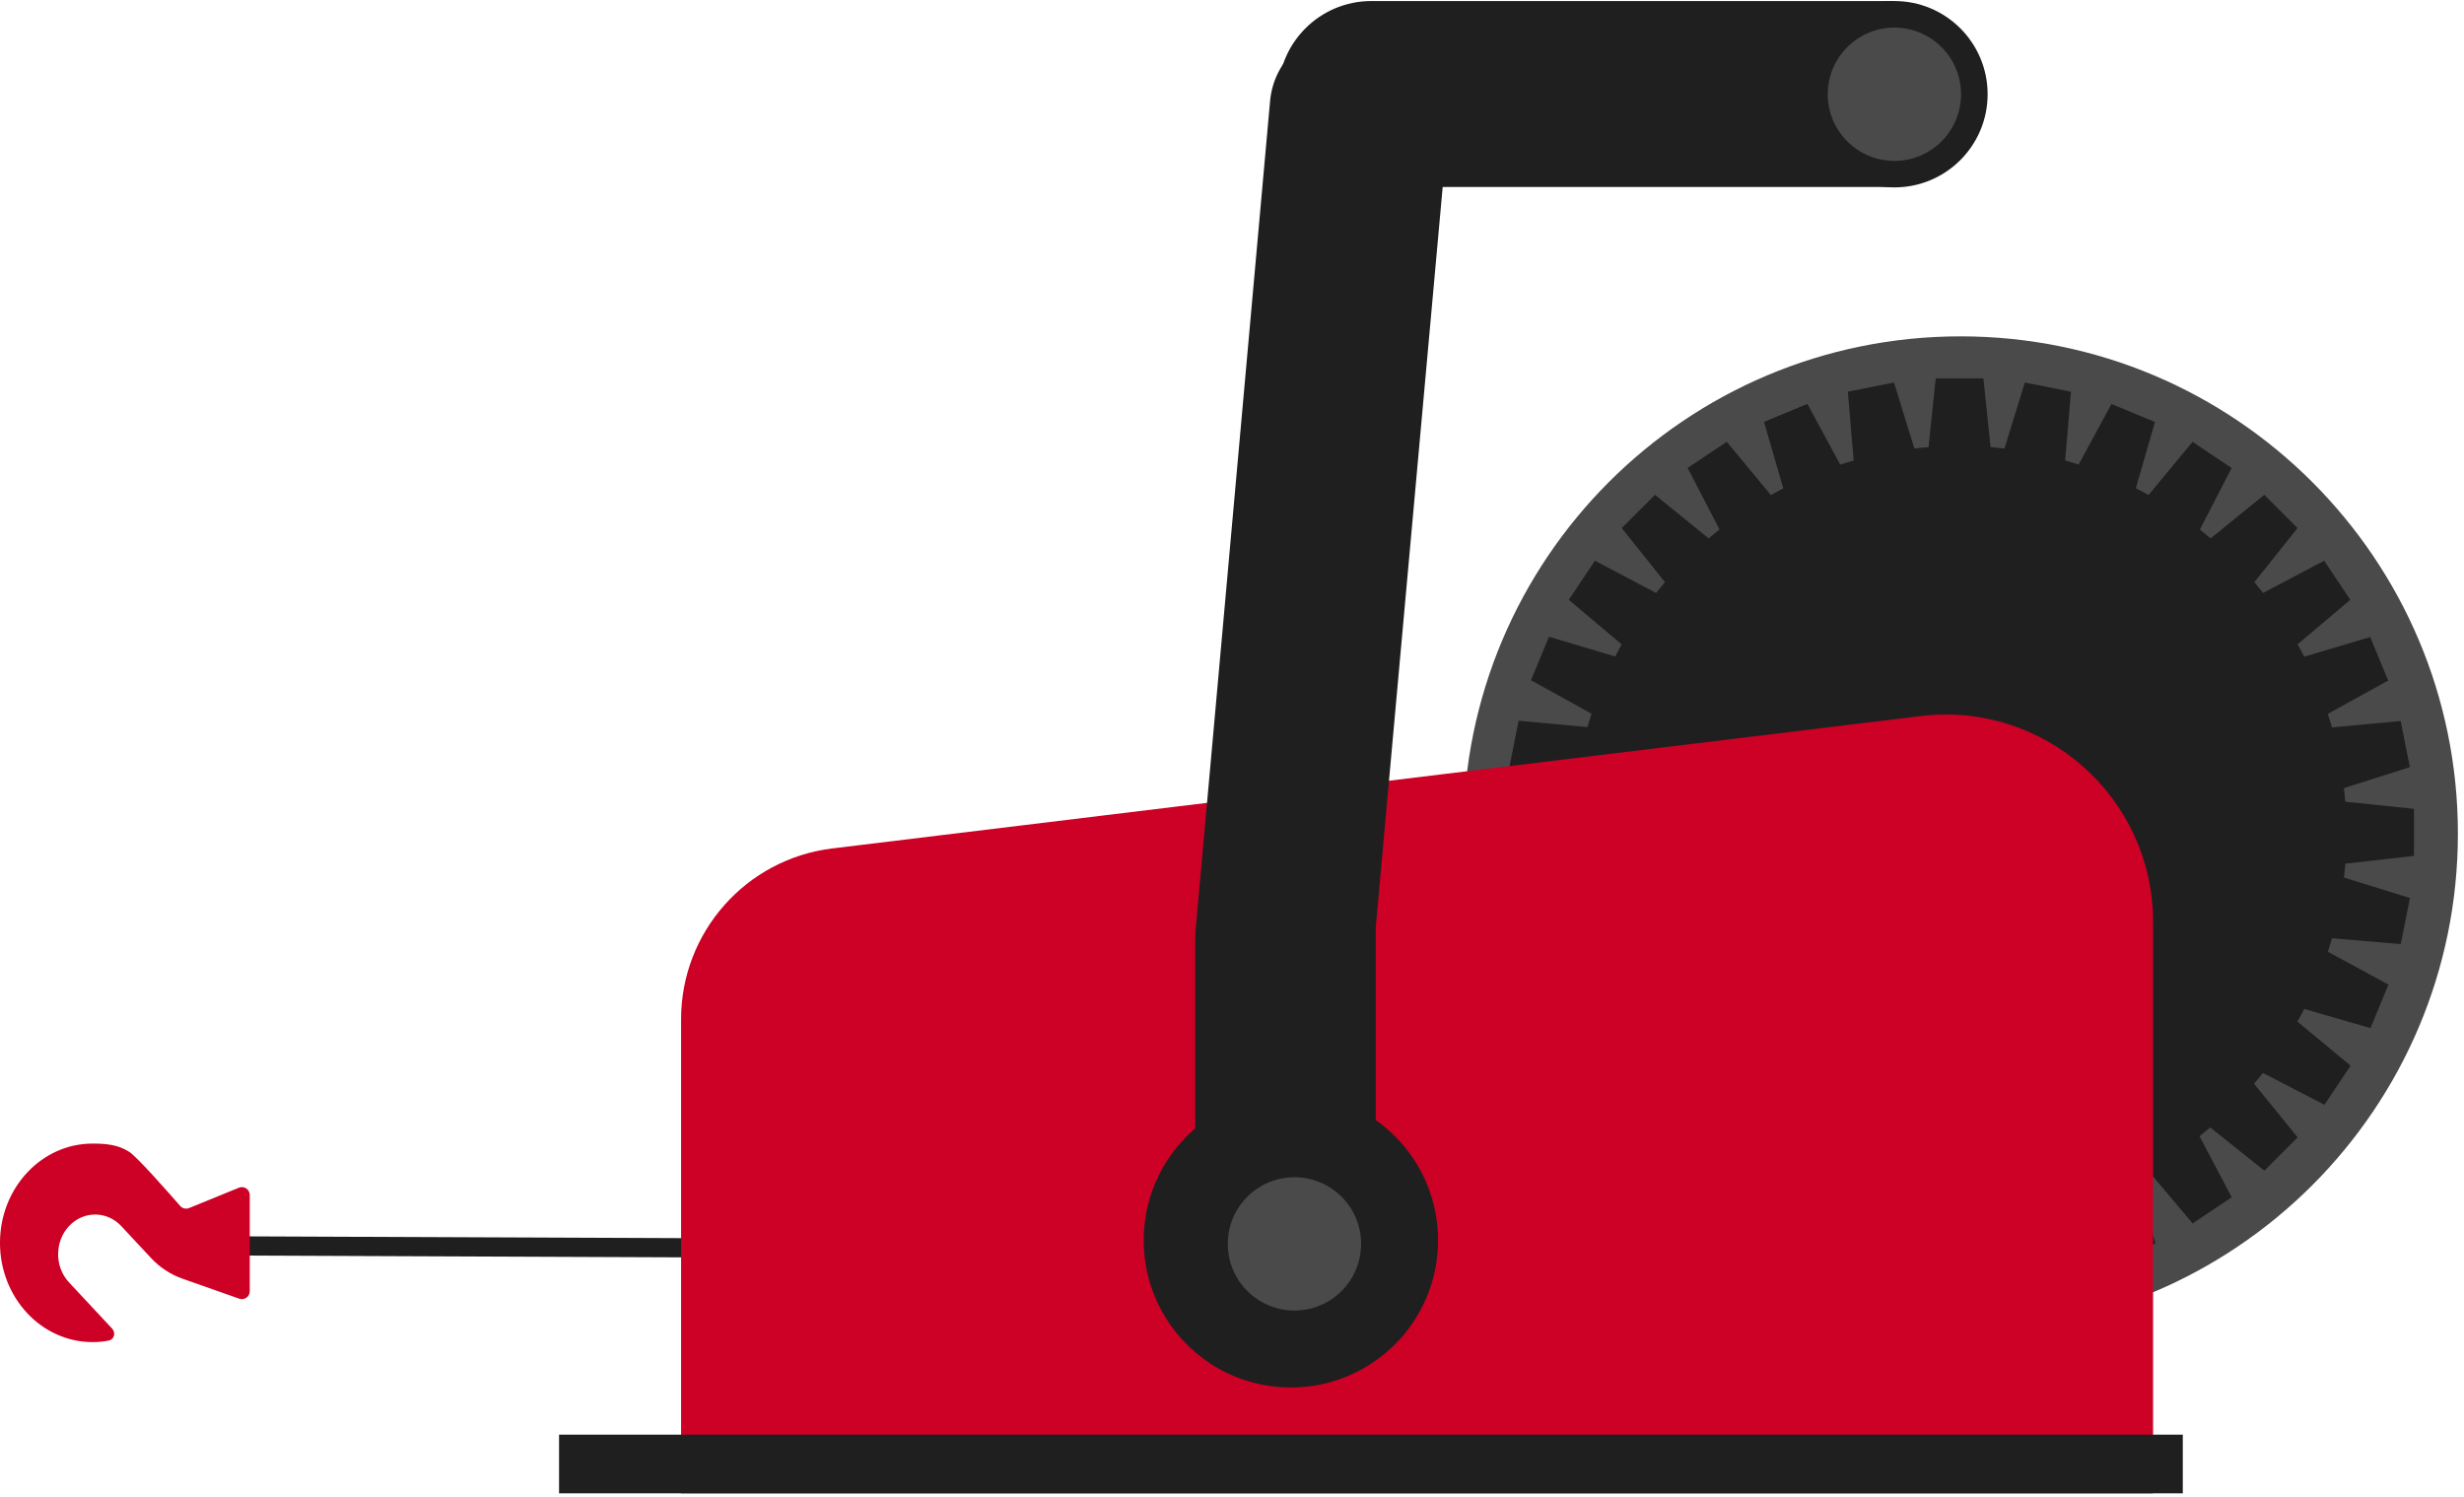 <?xml version="1.0" encoding="UTF-8"?> <svg xmlns="http://www.w3.org/2000/svg" width="293" height="178" viewBox="0 0 293 178" fill="none"> <path d="M233.137 158.274C265.797 158.274 292.274 131.798 292.274 99.137C292.274 66.477 265.797 40 233.137 40C200.476 40 174 66.477 174 99.137C174 131.798 200.476 158.274 233.137 158.274Z" fill="#4A4A4A"></path> <path d="M287.052 101.785V96.189L278.903 95.342H278.881C278.836 94.796 278.78 94.26 278.725 93.725L286.561 91.228L285.469 85.744L277.309 86.502H277.298C277.142 85.967 276.986 85.432 276.807 84.897L283.986 80.928L281.846 75.756L273.998 78.097C273.742 77.595 273.474 77.105 273.207 76.625L279.483 71.33L276.372 66.682L269.127 70.505L269.115 70.516C268.77 70.082 268.424 69.658 268.068 69.234L273.207 62.802L269.249 58.845L262.895 64.006L262.873 64.029C262.449 63.672 262.026 63.315 261.591 62.97L265.37 55.657L260.721 52.547L255.493 58.856L255.482 58.867C254.992 58.589 254.49 58.321 253.977 58.065L256.251 50.184L251.079 48.043L247.177 55.245C246.642 55.077 246.118 54.91 245.572 54.754L246.263 46.583L240.779 45.49L238.36 53.316V53.338C237.814 53.271 237.256 53.216 236.699 53.171V53.149L235.852 45H235.774H230.256H230.178L229.33 53.149V53.171C228.762 53.216 228.193 53.271 227.636 53.338V53.316L225.217 45.49L219.732 46.583L220.424 54.765C219.888 54.921 219.353 55.077 218.829 55.256L218.818 55.233L214.917 48.032L209.767 50.172L212.052 58.076C211.561 58.332 211.071 58.6 210.58 58.867L210.558 58.845L205.33 52.536L200.681 55.646L204.472 62.97C204.037 63.315 203.602 63.672 203.178 64.029L203.156 64.006L196.802 58.845L192.845 62.802L197.984 69.234C197.627 69.658 197.27 70.082 196.925 70.516L196.903 70.505L189.657 66.682L186.547 71.33L192.834 76.636C192.566 77.116 192.31 77.595 192.065 78.074L192.042 78.063L184.194 75.722L182.054 80.895L189.255 84.874C189.088 85.398 188.921 85.933 188.765 86.468H188.743L180.583 85.71L179.49 91.195L187.338 93.692C187.271 94.238 187.215 94.796 187.171 95.353H187.149L179 96.2V101.796L187.171 102.71C187.215 103.279 187.271 103.847 187.338 104.405H187.316L179.49 106.824L180.583 112.308L188.765 111.617C188.921 112.152 189.077 112.687 189.255 113.211L189.233 113.222L182.032 117.124L184.172 122.296L192.076 120.011C192.332 120.501 192.6 120.992 192.867 121.482L192.845 121.505L186.535 126.733L189.646 131.381L196.969 127.591C197.315 128.026 197.672 128.461 198.028 128.884L198.006 128.907L192.845 135.261L196.802 139.218L203.234 134.079C203.658 134.436 204.081 134.792 204.516 135.138L204.505 135.16L200.681 142.406L205.33 145.516L210.636 139.229C211.115 139.497 211.595 139.753 212.074 139.998L212.063 140.021L209.722 147.868L214.894 150.009L218.874 142.807C219.398 142.975 219.933 143.142 220.468 143.298V143.32L219.71 151.48L225.195 152.573L227.692 144.725C228.238 144.792 228.795 144.847 229.353 144.892V144.914L230.2 153.063H230.278H235.796H235.874L236.721 144.914V144.892C237.267 144.847 237.802 144.792 238.337 144.736L240.835 152.573L246.319 151.48L245.561 143.32V143.309C246.096 143.153 246.631 142.997 247.166 142.819L251.135 149.998L256.307 147.857L253.966 140.009C254.468 139.753 254.958 139.486 255.438 139.218L260.733 145.494L265.381 142.384L261.558 135.138L261.546 135.127C261.981 134.781 262.405 134.436 262.828 134.079L269.26 139.218L273.218 135.261L268.056 128.907L268.034 128.884C268.391 128.461 268.748 128.037 269.093 127.602L276.406 131.381L279.516 126.733L273.207 121.505L273.195 121.494C273.474 121.003 273.742 120.501 273.998 119.989L281.879 122.263L284.02 117.09L276.818 113.189C276.986 112.654 277.153 112.13 277.309 111.584L285.48 112.275L286.572 106.79L278.747 104.371H278.725C278.791 103.825 278.847 103.268 278.892 102.71L287.052 101.785Z" fill="#1F1F1F"></path> <path opacity="0.1" d="M231.069 130.791C249.262 130.791 264.01 116.043 264.01 97.85C264.01 79.658 249.262 64.91 231.069 64.91C212.877 64.91 198.129 79.658 198.129 97.85C198.129 116.043 212.877 130.791 231.069 130.791Z" fill="#1F1F1F"></path> <path opacity="0.1" d="M231.069 65.021C230.835 65.021 230.601 65.032 230.367 65.043C248.236 65.422 262.605 80.003 262.605 97.961C262.605 115.92 248.236 130.512 230.367 130.88C230.601 130.88 230.835 130.902 231.069 130.902C249.262 130.902 264.01 116.154 264.01 97.961C264.01 79.769 249.262 65.021 231.069 65.021Z" fill="#1F1F1F"></path> <path d="M107.998 148.499L24.805 148.156" stroke="#1F1F1F" stroke-width="2.285"></path> <path d="M21.427 143.412C21.692 143.715 22.117 143.815 22.49 143.663L28.408 141.246C29.024 140.994 29.699 141.448 29.699 142.114V153.56C29.699 154.207 29.06 154.659 28.451 154.444L21.708 152.067C20.282 151.564 19 150.724 17.969 149.618L14.426 145.817C12.705 143.973 9.918 143.973 8.197 145.817C6.484 147.661 6.484 150.65 8.197 152.496L13.331 157.999C13.795 158.497 13.588 159.302 12.919 159.428C12.297 159.546 11.657 159.607 11.004 159.607C4.927 159.607 -0.002 154.323 -0.002 147.803C-0.002 141.282 4.927 135.998 11.004 135.998C12.518 135.998 13.967 136.109 15.271 136.921C16.056 137.294 20.081 141.868 21.427 143.412Z" fill="#CD0025"></path> <path d="M256.016 177.591H80.99V121.207C80.99 110.862 88.715 102.145 98.982 100.897L228.392 85.156C243.085 83.373 256.027 94.832 256.027 109.625V177.591H256.016Z" fill="#CD0025"></path> <path d="M153.501 165.003C163.167 165.003 171.003 157.167 171.003 147.501C171.003 137.836 163.167 130 153.501 130C143.835 130 136 137.836 136 147.501C136 157.167 143.835 165.003 153.501 165.003Z" fill="#1F1F1F"></path> <path d="M152.032 157.47C157.237 157.47 161.462 153.245 161.462 148.039V110.272L170.18 13.869C170.681 8.273 166.278 3.446 160.649 3.446H160.403C155.532 3.446 151.463 7.17 151.028 12.019L142.133 111.063V147.571C142.133 153.045 146.558 157.47 152.032 157.47Z" fill="#1F1F1F"></path> <path d="M154.162 157.47C159.368 157.47 163.593 153.245 163.593 148.039V110.272L172.31 13.869C172.812 8.273 168.409 3.446 162.779 3.446H162.534C157.663 3.446 153.594 7.17 153.159 12.019L144.263 111.063V147.571C144.263 153.045 148.7 157.47 154.162 157.47Z" fill="#1F1F1F"></path> <path d="M225.271 0.124H163.069C156.949 0.124 151.988 5.084 151.988 11.204C151.988 17.324 156.949 22.285 163.069 22.285C163.347 22.285 163.626 22.262 163.894 22.24H225.271V0.124Z" fill="#1F1F1F"></path> <path d="M225.272 22.285C231.391 22.285 236.352 17.324 236.352 11.204C236.352 5.085 231.391 0.124 225.272 0.124C219.152 0.124 214.191 5.085 214.191 11.204C214.191 17.324 219.152 22.285 225.272 22.285Z" fill="#1F1F1F"></path> <path d="M230.871 16.813C233.967 13.718 233.967 8.699 230.871 5.604C227.776 2.509 222.758 2.509 219.663 5.604C216.568 8.699 216.567 13.718 219.663 16.813C222.758 19.908 227.776 19.908 230.871 16.813Z" fill="#4A4A4A"></path> <path d="M153.926 155.851C158.303 155.851 161.851 152.303 161.851 147.925C161.851 143.548 158.303 140 153.926 140C149.548 140 146 143.548 146 147.925C146 152.303 149.548 155.851 153.926 155.851Z" fill="#4A4A4A"></path> <path d="M259.561 170.613H66.48V177.591H259.561V170.613Z" fill="#1F1F1F"></path> </svg> 